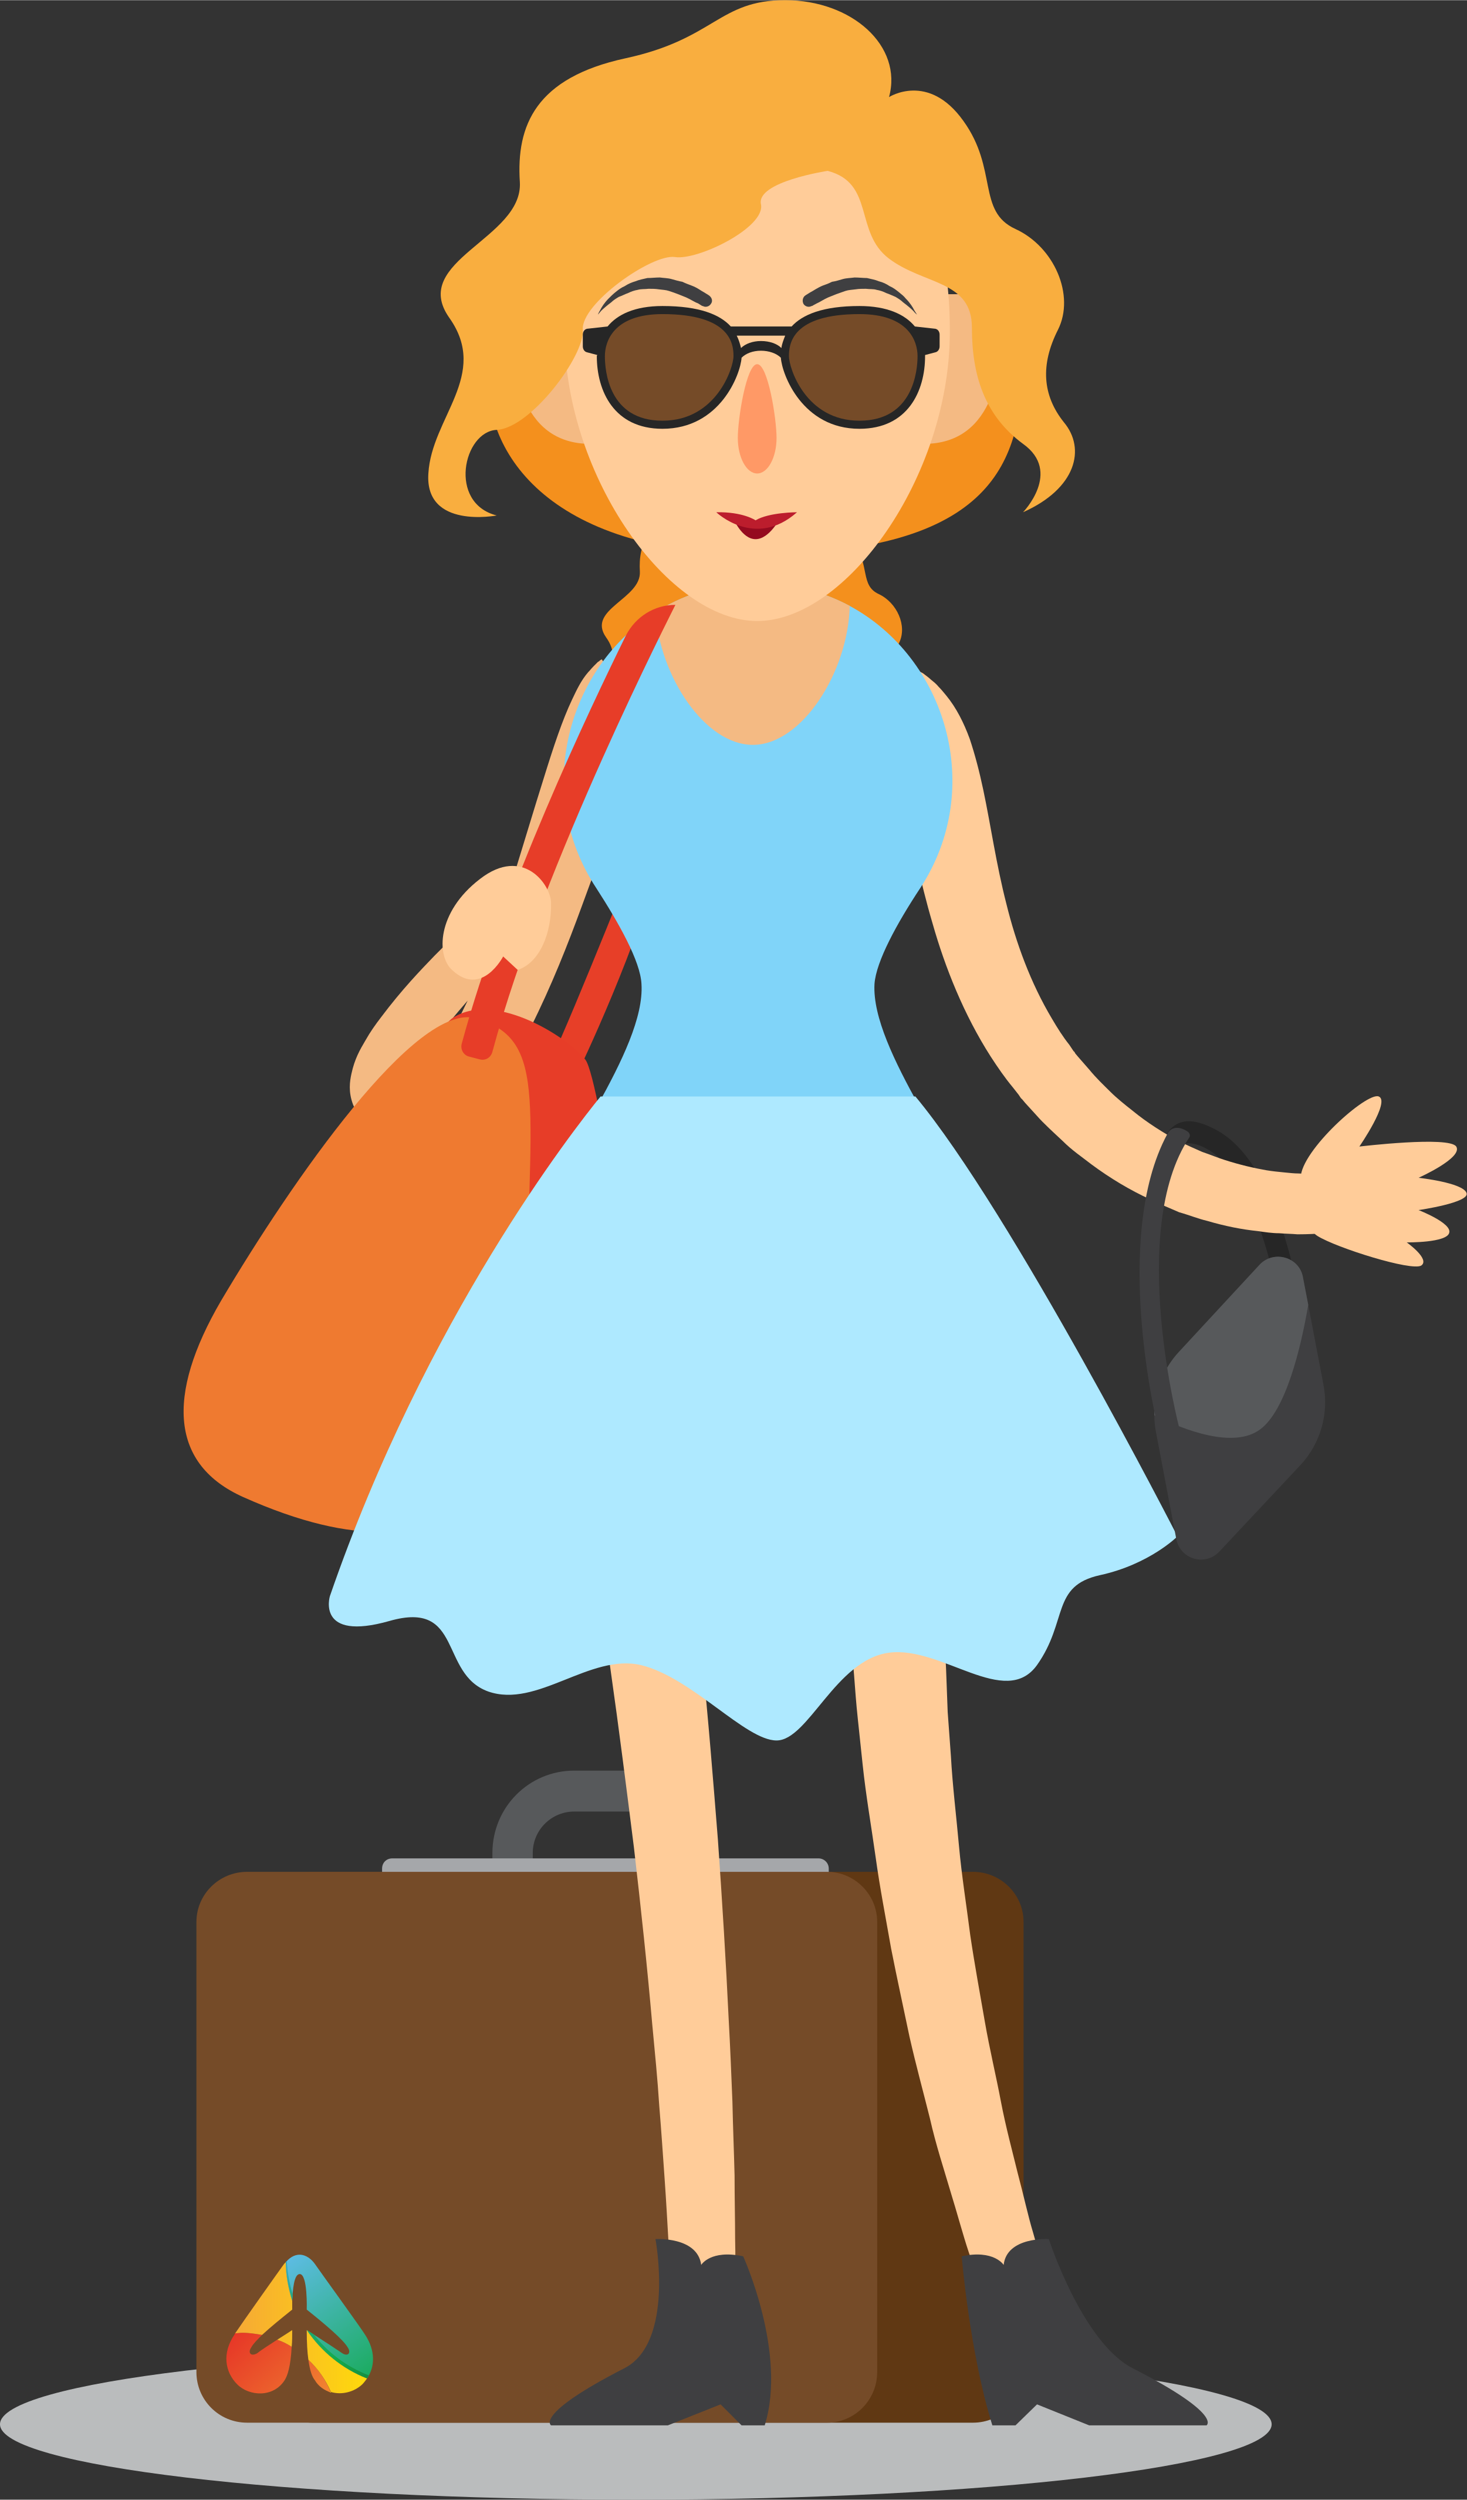 <?xml version="1.0" encoding="UTF-8"?> <!-- Creator: CorelDRAW X8 --> <svg xmlns="http://www.w3.org/2000/svg" xmlns:xlink="http://www.w3.org/1999/xlink" xml:space="preserve" width="94.178mm" height="160.395mm" style="shape-rendering:geometricPrecision; text-rendering:geometricPrecision; image-rendering:optimizeQuality; fill-rule:evenodd; clip-rule:evenodd" viewBox="0 0 2726 4642"><rect x="0" y="0" width="2726" height="4642" fill="#333333" stroke="none"/> <defs> <style type="text/css"> <![CDATA[ .fil15 {fill:#232323;fill-rule:nonzero} .fil6 {fill:#262626;fill-rule:nonzero} .fil12 {fill:#3F3F41;fill-rule:nonzero} .fil3 {fill:#57595B;fill-rule:nonzero} .fil2 {fill:#603813;fill-rule:nonzero} .fil5 {fill:#754B28;fill-rule:nonzero} .fil13 {fill:#80D4F9;fill-rule:nonzero} .fil17 {fill:#950A1F;fill-rule:nonzero} .fil4 {fill:#A5A7AA;fill-rule:nonzero} .fil20 {fill:#AEE9FF;fill-rule:nonzero} .fil1 {fill:#BABCBD;fill-rule:nonzero} .fil18 {fill:#BC1D2D;fill-rule:nonzero} .fil9 {fill:#E73D28;fill-rule:nonzero} .fil7 {fill:#E73F28;fill-rule:nonzero} .fil10 {fill:#EF7A30;fill-rule:nonzero} .fil0 {fill:#F4901D;fill-rule:nonzero} .fil8 {fill:#F4BA83;fill-rule:nonzero} .fil19 {fill:#F9AE3F;fill-rule:nonzero} .fil14 {fill:#FF9966;fill-rule:nonzero} .fil11 {fill:#FFCC99;fill-rule:nonzero} .fil16 {fill:white;fill-rule:nonzero} .fil21 {fill:url(#id0);fill-rule:nonzero} .fil26 {fill:url(#id1);fill-rule:nonzero} .fil22 {fill:url(#id2);fill-rule:nonzero} .fil28 {fill:url(#id3);fill-rule:nonzero} .fil29 {fill:url(#id4);fill-rule:nonzero} .fil23 {fill:url(#id5);fill-rule:nonzero} .fil25 {fill:url(#id6);fill-rule:nonzero} .fil24 {fill:url(#id7);fill-rule:nonzero} .fil27 {fill:url(#id8);fill-rule:nonzero} ]]> </style> <linearGradient id="id0" gradientUnits="userSpaceOnUse" x1="717.949" y1="4451.25" x2="525.304" y2="4180.34"> <stop offset="0" style="stop-opacity:1; stop-color:#0FA847"></stop> <stop offset="1" style="stop-opacity:1; stop-color:#61BDEB"></stop> </linearGradient> <linearGradient id="id1" gradientUnits="userSpaceOnUse" x1="608.234" y1="4438.72" x2="614.763" y2="4444.07"> <stop offset="0" style="stop-opacity:1; stop-color:#F5A13C"></stop> <stop offset="1" style="stop-opacity:1; stop-color:#FFDE08"></stop> </linearGradient> <linearGradient id="id2" gradientUnits="userSpaceOnUse" x1="526.025" y1="4235.83" x2="563.663" y2="4235.83"> <stop offset="0" style="stop-opacity:1; stop-color:#3CABE1"></stop> <stop offset="0.741" style="stop-opacity:1; stop-color:#13AB4B"></stop> <stop offset="0.969" style="stop-opacity:1; stop-color:#18873F"></stop> <stop offset="1" style="stop-opacity:1; stop-color:#0C873B"></stop> </linearGradient> <linearGradient id="id3" gradientUnits="userSpaceOnUse" xlink:href="#id1" x1="399.494" y1="4342.33" x2="702.297" y2="4342.33"> </linearGradient> <linearGradient id="id4" gradientUnits="userSpaceOnUse" xlink:href="#id1" x1="399.503" y1="4385.6" x2="702.289" y2="4385.6"> </linearGradient> <linearGradient id="id5" gradientUnits="userSpaceOnUse" xlink:href="#id2" x1="394.612" y1="4371.77" x2="706.077" y2="4371.77"> </linearGradient> <linearGradient id="id6" gradientUnits="userSpaceOnUse" x1="612.28" y1="4532.43" x2="381.964" y2="4279.18"> <stop offset="0" style="stop-opacity:1; stop-color:#F28D32"></stop> <stop offset="1" style="stop-opacity:1; stop-color:#E31E24"></stop> </linearGradient> <linearGradient id="id7" gradientUnits="userSpaceOnUse" xlink:href="#id6" x1="628.166" y1="4449.68" x2="449.291" y2="4253"> </linearGradient> <linearGradient id="id8" gradientUnits="userSpaceOnUse" xlink:href="#id1" x1="399.506" y1="4268.89" x2="702.283" y2="4268.89"> </linearGradient> </defs> <g id="Layer_x0020_1">  <g id="_3131300936304"> <path class="fil0" d="M1464 1051c0,0 -63,10 -59,30 4,21 -57,50 -77,47 -21,-3 -84,42 -82,65 1,23 -47,88 -77,90 -30,1 -44,65 0,76 0,0 -65,13 -62,-37 4,-51 56,-88 19,-139 -36,-52 66,-71 63,-122 -3,-51 15,-93 95,-110 80,-18 83,-52 143,-52 60,0 105,41 92,86 0,0 35,-22 67,21 31,44 12,81 47,97 34,16 53,59 38,90 -16,31 -14,59 5,83 20,24 11,59 -37,80 0,0 35,-36 0,-61 -35,-25 -46,-61 -46,-104 0,-42 -42,-38 -74,-61 -31,-24 -12,-68 -55,-79z"></path> <path class="fil1" d="M2363 4502c0,77 -529,140 -1182,140 -652,0 -1181,-63 -1181,-140 0,-78 529,-141 1181,-141 653,0 1182,63 1182,141z"></path> <g> <path class="fil2" d="M1808 4499l-1228 0c-52,0 -93,-42 -93,-94l0 -836c0,-51 41,-93 93,-93l1228 0c52,0 94,42 94,93l0 836c0,52 -42,94 -94,94z"></path> <path class="fil3" d="M990 3459l0 -18c0,-43 35,-77 77,-77l105 0c42,0 77,34 77,77l0 18 76 0 0 -18c0,-85 -69,-153 -153,-153l-105 0c-84,0 -152,68 -152,153l0 18 75 0z"></path> <path class="fil4" d="M1540 3570l-830 0 0 -100c0,-11 8,-19 19,-19l792 0c10,0 19,8 19,19l0 100z"></path> <path class="fil5" d="M1630 3569l0 836c0,52 -42,94 -93,94l-1078 0c-52,0 -94,-42 -94,-94l0 -836c0,-51 42,-93 94,-93l1078 0c51,0 93,42 93,93z"></path> </g> <path class="fil6" d="M2370 2385c-39,-174 -92,-234 -130,-253 -26,-14 -44,-8 -45,-7l-31 -13c20,-37 52,-37 94,-15 66,34 116,128 150,279l-38 9z"></path> <path class="fil7" d="M1074 1991c0,0 117,-242 159,-422l-34 -24c0,0 -135,340 -175,423l50 23z"></path> <g> <path class="fil8" d="M1210 1351c-1,0 -1,1 -2,1l-90 -128c0,0 -1,1 -3,2 -1,1 -2,2 -4,3 -2,2 -4,4 -7,7 -6,6 -7,8 -11,12 -13,15 -21,32 -30,51 -18,38 -34,86 -52,144 -18,57 -38,124 -60,195 -16,49 -33,100 -52,149l-51 -52c0,0 -4,3 -11,10 -7,7 -17,17 -30,30 -25,26 -60,62 -99,114 -10,13 -20,27 -29,43 -10,17 -20,34 -26,62 -3,14 -6,33 3,57 5,12 13,24 22,33 10,8 20,14 29,18 18,7 33,8 46,8l11 1 7 -1c9,0 16,-1 24,-3 31,-6 56,-22 75,-38 20,-17 36,-34 50,-52 27,-36 48,-74 67,-111 38,-76 68,-152 94,-223 26,-70 49,-136 70,-192 20,-55 38,-100 51,-125 4,-8 8,-14 9,-17 0,1 0,1 -1,2zm-447 665l0 0c0,2 -1,1 0,0zm30 -38l0 0c-9,8 -17,13 -22,15 1,-2 2,-5 3,-7 7,-12 14,-24 22,-35 25,-37 52,-69 73,-93 -15,31 -30,61 -48,86 -9,14 -19,26 -28,34zm411 -623l0 0 1 0c1,-1 1,-1 1,-1 0,0 0,0 0,0l-2 1z"></path> <path class="fil8" d="M1211 1349c2,-1 1,-1 2,-1 0,0 -1,0 -2,1z"></path> </g> <path class="fil9" d="M843 1889c81,-50 218,42 245,79 27,36 113,578 44,683 -68,106 -462,268 -521,147 -60,-120 141,-853 232,-909z"></path> <path class="fil10" d="M885 1891c-111,-33 -343,303 -474,524 -104,178 -93,305 41,365 425,190 524,-77 526,-300 2,-425 45,-548 -93,-589z"></path> <path class="fil11" d="M1686 1234c0,0 5,2 14,7 4,3 9,6 15,9 5,4 11,8 15,12 5,4 10,8 14,13 5,5 9,10 14,16 19,23 33,51 44,81 10,30 18,61 25,94 14,66 24,138 43,212 18,73 45,147 85,214 10,17 20,33 32,48l8 12 1 1 1 1 0 0c1,1 -3,-4 -1,-2l2 4 5 6 21 24c14,17 26,28 39,41 12,12 27,24 41,35 28,23 57,41 86,57 15,7 30,14 44,20 15,5 29,11 42,15 28,9 54,15 77,19 12,2 23,3 33,4 10,1 19,2 27,2 17,1 30,1 39,0 7,0 11,-1 11,-1l16 110c0,0 -2,0 -6,1 -3,0 -8,0 -14,1 -11,1 -28,2 -48,2 -11,-1 -22,-1 -34,-2 -13,0 -26,-2 -40,-4 -29,-3 -60,-9 -94,-19 -17,-4 -34,-11 -52,-16 -18,-8 -36,-15 -54,-24 -37,-17 -74,-39 -109,-65 -18,-14 -36,-26 -53,-43 -17,-16 -36,-33 -49,-48l-21 -23 -5 -6 -3 -3 -4 -6 -11 -14c-15,-18 -28,-37 -41,-57 -50,-78 -85,-166 -108,-247 -24,-81 -38,-157 -52,-216 -7,-29 -15,-55 -22,-74 -8,-19 -15,-30 -21,-37 -1,-1 -2,-2 -4,-3 -1,-1 -2,-2 -3,-3 -1,-1 -1,0 0,0 0,0 0,0 0,0 -8,-4 -13,-7 -13,-7l68 -141z"></path> <path class="fil11" d="M1049 2543c0,0 4,27 13,76 8,48 19,117 32,200 12,84 27,181 41,285 15,105 29,216 43,327 13,112 25,224 34,328 5,53 10,103 13,151 4,48 7,94 10,136 3,42 5,80 7,114 2,34 2,64 3,88 2,49 3,77 3,77l117 0c0,0 0,-28 1,-78 0,-25 1,-56 0,-90 0,-35 -1,-74 -1,-117 -1,-42 -3,-89 -4,-137 -2,-49 -4,-101 -7,-154 -5,-106 -12,-219 -20,-333 -9,-113 -18,-226 -29,-332 -9,-105 -20,-204 -29,-289 -9,-84 -18,-155 -24,-204 -6,-50 -9,-78 -9,-78l-194 30z"></path> <path class="fil11" d="M1582 2516c0,0 -1,8 -2,22 -1,15 -2,35 -4,61 -1,26 -3,57 -3,93 -1,36 -1,76 -1,120 1,43 3,91 5,141 3,50 5,102 10,157 2,27 4,54 7,82 3,28 6,56 9,85 6,57 16,114 24,171 8,58 19,114 29,171 11,56 23,110 34,163 12,53 26,104 38,152 11,49 26,94 38,135 13,42 23,80 34,113 12,34 22,63 30,87 16,48 25,75 25,75l111 -38c0,0 -7,-27 -21,-74 -7,-24 -16,-52 -25,-85 -10,-33 -18,-71 -29,-112 -10,-41 -22,-85 -31,-132 -9,-48 -21,-97 -30,-149 -9,-52 -19,-106 -27,-160 -7,-55 -16,-111 -21,-166 -5,-56 -12,-112 -15,-167 -2,-27 -4,-55 -6,-82 -1,-27 -2,-53 -3,-80 -3,-52 -3,-103 -4,-151 1,-48 1,-93 2,-135 2,-41 3,-80 6,-113 1,-34 4,-63 6,-87 3,-24 5,-43 6,-54 2,-13 3,-19 3,-19l-195 -24z"></path> <path class="fil12" d="M1787 4190c0,0 15,180 57,314l43 0 40 -39 97 39 218 0c0,0 31,-20 -137,-106 -94,-48 -156,-240 -156,-240 0,0 -78,-5 -84,48 0,0 -18,-29 -78,-16z"></path> <path class="fil13" d="M1831 2346c0,189 -219,343 -422,343 -210,0 -437,-164 -422,-361 1,-17 4,-34 9,-51 34,-118 204,-327 196,-450 -2,-42 -42,-113 -84,-178 -118,-179 -53,-410 110,-512 48,-31 104,-50 166,-53 8,-1 16,-1 25,-1 8,0 16,0 24,1 54,3 103,18 146,41 178,96 253,338 131,524 -43,65 -82,136 -85,178 -7,123 163,332 196,450 5,17 8,34 9,51 1,6 1,12 1,18z"></path> <path class="fil12" d="M1381 4190c0,0 82,180 40,314l-43 0 -39 -39 -98 39 -217 0c0,0 -32,-20 136,-106 94,-48 58,-240 58,-240 0,0 78,-5 85,48 0,0 17,-29 78,-16z"></path> <path class="fil8" d="M1579 1125c-3,123 -89,258 -180,258 -89,0 -173,-127 -181,-246 48,-31 104,-50 166,-53 8,-1 16,-1 25,-1 8,0 16,0 24,1 54,3 103,18 146,41z"></path> <g> <path class="fil0" d="M1405 1029c451,0 490,-180 496,-346 6,-166 -976,-145 -992,2 -16,146 103,344 496,344z"></path> <g> <path class="fil8" d="M1717 546l92 0c29,0 52,22 53,50 2,81 -12,228 -145,228l0 -278z"></path> <path class="fil8" d="M1097 546l-92 0c-29,0 -52,22 -53,50 -2,81 12,228 145,228l0 -278z"></path> </g> <path class="fil11" d="M1407 166c242,0 360,188 358,454 -2,267 -193,533 -358,533 -164,0 -356,-266 -358,-533 -1,-266 116,-454 358,-454z"></path> <g> <path class="fil12" d="M1111 584c0,0 1,-3 4,-8 3,-6 8,-14 16,-22 4,-4 8,-8 13,-12 5,-4 10,-8 17,-11 6,-4 13,-7 20,-9 7,-3 14,-4 22,-6 8,0 15,-1 23,-1 7,1 15,1 22,3 7,2 14,4 20,5 6,3 12,5 17,7 11,4 18,10 24,13 5,3 8,5 8,5 6,4 8,11 4,16 -3,5 -10,7 -15,4l-1 0c0,0 -3,-2 -8,-5 -6,-2 -13,-7 -22,-11 -5,-2 -10,-4 -15,-6 -5,-2 -11,-4 -17,-6 -6,-2 -12,-2 -19,-3 -6,-1 -13,-1 -19,-1 -7,1 -13,0 -20,2 -6,1 -12,3 -18,6 -6,2 -11,5 -17,7 -5,3 -10,6 -14,10 -8,6 -15,12 -19,16 -4,5 -6,7 -6,7z"></path> <g> <path class="fil12" d="M1704 584c0,0 -3,-2 -7,-7 -4,-4 -11,-10 -19,-16 -4,-4 -9,-7 -14,-10 -5,-2 -11,-5 -17,-7 -6,-3 -12,-5 -18,-6 -6,-2 -13,-1 -20,-2 -6,0 -13,0 -19,1 -7,1 -13,1 -19,3 -6,2 -11,4 -17,6 -5,2 -10,4 -15,6 -9,4 -16,9 -21,11 -6,3 -9,5 -9,5l-1 0c-5,3 -12,1 -15,-4 -3,-6 -1,-13 4,-16 0,0 3,-2 8,-5 6,-3 14,-9 24,-13 6,-2 11,-4 17,-7 7,-1 13,-3 20,-5 7,-2 15,-2 22,-3 8,0 16,1 23,1 8,2 15,3 22,6 8,2 14,5 20,9 7,3 12,7 17,11 5,4 10,8 13,12 8,8 13,16 16,22 3,5 5,8 5,8z"></path> </g> </g> <path class="fil14" d="M1443 813c0,36 -16,66 -36,66 -20,0 -36,-30 -36,-66 0,-36 16,-137 36,-137 20,0 36,101 36,137z"></path> <g> <path class="fil15" d="M1652 636c0,0 -1,0 -1,2 0,1 -2,3 -3,4 -3,3 -9,4 -15,4 -6,0 -12,-1 -17,-3 0,0 -1,0 -1,0 2,-2 5,-4 8,-6 5,-5 10,-11 10,-16 1,-3 0,-5 -1,-7 0,-1 0,-2 0,-2 0,0 0,1 0,3 0,1 -1,3 -2,5 -2,4 -7,7 -12,9 -6,2 -12,3 -17,3 -4,1 -7,1 -7,1l5 19c0,0 4,-2 10,-5l-2 14c0,0 14,-1 28,-5 6,-3 13,-7 15,-12 2,-3 2,-5 2,-6 0,-2 0,-2 0,-2z"></path> <path class="fil15" d="M1163 636c0,0 0,0 0,2 1,1 2,3 3,4 4,3 9,4 15,4 6,0 12,-1 17,-3 0,0 1,0 1,0 -2,-2 -5,-4 -8,-6 -5,-5 -10,-11 -10,-16 0,-3 0,-5 1,-7 0,-1 1,-2 1,-2 0,0 0,1 0,3 -1,1 0,3 1,5 2,4 7,7 13,9 5,2 11,3 16,3 4,1 7,1 7,1l-5 19c0,0 -4,-2 -9,-5l1 14c0,0 -14,-1 -27,-5 -7,-3 -14,-7 -16,-12 -1,-3 -2,-5 -2,-6 0,-2 1,-2 1,-2z"></path> </g> <g> <g> <path class="fil15" d="M1262 651c0,18 -14,32 -32,32 -17,0 -31,-14 -31,-32 0,-17 14,-32 31,-32 18,0 32,15 32,32z"></path> <path class="fil16" d="M1254 636c0,4 -4,7 -8,7 -5,0 -8,-3 -8,-7 0,-5 3,-8 8,-8 4,0 8,3 8,8z"></path> <path class="fil16" d="M1242 645c0,2 -2,4 -5,4 -2,0 -4,-2 -4,-4 0,-2 2,-4 4,-4 3,0 5,2 5,4z"></path> </g> <g> <path class="fil15" d="M1616 651c0,18 -15,32 -32,32 -18,0 -32,-14 -32,-32 0,-17 14,-32 32,-32 17,0 32,15 32,32z"></path> <path class="fil16" d="M1607 636c0,4 -4,7 -8,7 -4,0 -8,-3 -8,-7 0,-5 4,-8 8,-8 4,0 8,3 8,8z"></path> <path class="fil16" d="M1595 645c0,2 -2,4 -5,4 -2,0 -4,-2 -4,-4 0,-2 2,-4 4,-4 3,0 5,2 5,4z"></path> </g> </g> <path class="fil17" d="M1362 961c0,0 16,40 42,40 26,0 46,-40 46,-40l-44 14 -44 -14z"></path> <path class="fil18" d="M1481 951c-78,69 -150,0 -150,0 50,-1 73,15 73,15 25,-15 77,-15 77,-15z"></path> <path class="fil19" d="M1538 317c0,0 -133,20 -124,62 9,43 -118,105 -160,98 -43,-6 -175,87 -171,135 4,48 -97,183 -160,186 -62,3 -91,136 0,159 0,0 -134,26 -127,-78 6,-104 114,-183 39,-289 -75,-106 137,-147 131,-252 -7,-106 30,-194 196,-230 167,-36 173,-108 297,-108 124,0 219,85 193,180 0,0 73,-47 138,44 65,90 25,168 97,201 72,33 111,123 79,187 -33,65 -29,122 11,172 41,49 23,123 -76,167 0,0 73,-75 0,-127 -72,-53 -95,-128 -95,-216 0,-88 -89,-79 -154,-128 -65,-49 -26,-140 -114,-163z"></path> </g> <g> <g> <g> <path class="fil6" d="M1736 610l-36 -4c-18,-22 -51,-38 -103,-38 -68,0 -106,16 -126,38l-113 0c-20,-22 -58,-38 -127,-38 -52,0 -84,16 -102,38l-36 4c-6,0 -10,5 -10,11l0 22c0,5 3,10 8,11l19 5c-1,1 -1,2 -1,2 0,65 32,135 122,135 107,0 145,-101 147,-132 8,-8 21,-13 36,-13 15,0 29,5 37,13 2,31 40,132 146,132 90,0 122,-70 122,-135 0,0 0,-1 0,-2l19 -5c5,-1 8,-6 8,-11l0 -22c0,-6 -4,-11 -10,-11zm-359 36l0 0c-2,-8 -4,-15 -8,-23l90 0c-3,8 -6,15 -7,23 -8,-8 -22,-13 -38,-13 -15,0 -29,5 -37,13z"></path> </g> </g> <g> <path class="fil5" d="M1231 583c127,0 132,56 132,78 0,22 -32,120 -132,120 -100,0 -107,-93 -107,-120 0,-26 15,-78 107,-78z"></path> </g> <g> <path class="fil5" d="M1597 583c-126,0 -131,56 -131,78 0,22 31,120 131,120 100,0 108,-93 108,-120 0,-26 -15,-78 -108,-78z"></path> </g> </g> <path class="fil20" d="M1116 2036c-49,60 -325,412 -503,928 0,0 -26,85 111,46 137,-39 92,98 183,131 91,32 189,-71 284,-49 95,23 194,140 252,140 59,0 110,-150 209,-163 98,-13 216,105 275,23 58,-82 26,-147 117,-167 92,-20 144,-72 144,-72 0,0 -308,-602 -487,-817l-585 0z"></path> <g> <path class="fil9" d="M891 1967l-19 -5c-10,-2 -17,-13 -14,-24 76,-282 239,-624 305,-758 18,-35 53,-57 92,-57 -2,5 -246,479 -340,830 -3,11 -13,17 -24,14z"></path> </g> <path class="fil11" d="M840 1801c-29,-26 -29,-107 52,-169 80,-62 132,11 132,45 1,54 -20,110 -62,124l-27 -25c0,0 -40,77 -95,25z"></path> <path class="fil11" d="M2448 2295c-22,-14 -31,-58 -31,-108 0,-50 123,-160 145,-151 22,9 -36,93 -36,93 0,0 167,-20 180,0 13,21 -70,58 -70,58 0,0 82,9 89,28 8,18 -89,32 -89,32 0,0 62,24 57,42 -4,19 -79,18 -79,18 0,0 44,31 27,43 -18,11 -158,-33 -193,-55z"></path> <path class="fil12" d="M2417 2720l-151 161c-26,28 -72,15 -80,-22l-38 -200c-2,-10 -3,-21 -3,-31 0,-43 16,-86 46,-118l150 -162c26,-27 73,-14 80,23l10 52 28 147c11,54 -5,110 -42,150z"></path> <path class="fil3" d="M2431 2423c-14,82 -42,196 -89,231 -49,37 -141,2 -197,-26 0,-43 16,-86 46,-118l150 -162c26,-27 73,-14 80,23l10 52z"></path> <g> <path class="fil12" d="M2155 2664c-5,-15 -90,-365 14,-558 8,-16 25,-14 39,-4 3,3 4,7 2,10 -115,173 -19,539 -18,542l-37 10z"></path> </g> </g> <g id="_3131300956208"> <path class="fil21" d="M531 4201c0,25 5,49 12,72 1,-20 3,-50 14,-50l0 0c15,0 13,66 13,66 34,27 68,56 76,70 7,10 1,18 -10,11 -25,-17 -66,-43 -66,-43 0,0 0,0 0,0 27,40 66,72 112,90 15,-22 16,-52 -4,-82 -8,-13 -87,-122 -93,-131 -11,-15 -23,-17 -28,-17l0 0c-6,0 -16,2 -26,14z"></path> <g> <path class="fil22" d="M531 4201c0,25 5,49 12,72 0,-4 1,-8 1,-12 -6,-20 -10,-40 -11,-62 -1,1 -2,1 -2,2z"></path> <path class="fil23" d="M583 4335c-8,-5 -13,-8 -13,-8 0,0 0,0 0,0 27,40 66,72 112,90 1,-2 2,-4 3,-6 -41,-16 -76,-42 -102,-76z"></path> </g> <g> <path class="fil24" d="M615 4443c-10,-24 -24,-44 -42,-61 3,21 7,32 12,38 7,12 18,19 30,23z"></path> <path class="fil25" d="M437 4333c-1,1 -1,1 -1,2 -24,35 -18,70 5,93 22,22 67,25 88,-8 5,-8 11,-24 13,-62 -8,-5 -17,-10 -27,-13 -12,8 -27,17 -37,25 -12,7 -18,-1 -11,-11 3,-6 11,-14 20,-23 -12,-2 -24,-4 -37,-4 -4,0 -9,1 -13,1z"></path> </g> <g> <path class="fil26" d="M615 4443c0,0 0,0 0,-1 -3,0 -5,-1 -7,-2 2,1 5,2 7,3z"></path> <g> <path class="fil27" d="M528 4204c-6,8 -79,111 -91,129 4,0 9,-1 13,-1 13,0 25,2 37,4 0,0 0,0 0,0 15,-14 36,-31 56,-47 0,0 0,-7 0,-16 -7,-23 -12,-47 -12,-72 -1,1 -2,2 -3,3z"></path> <path class="fil28" d="M542 4358c1,-9 1,-19 1,-31 0,0 -12,8 -28,18 10,3 19,8 27,13z"></path> <path class="fil29" d="M615 4442c20,6 43,0 58,-14 3,-3 6,-7 9,-11 0,0 0,0 0,0 -46,-18 -85,-50 -112,-90 0,0 0,0 0,0 0,23 1,41 3,55 18,17 32,37 42,60z"></path> </g> </g> </g> </g> </svg> 